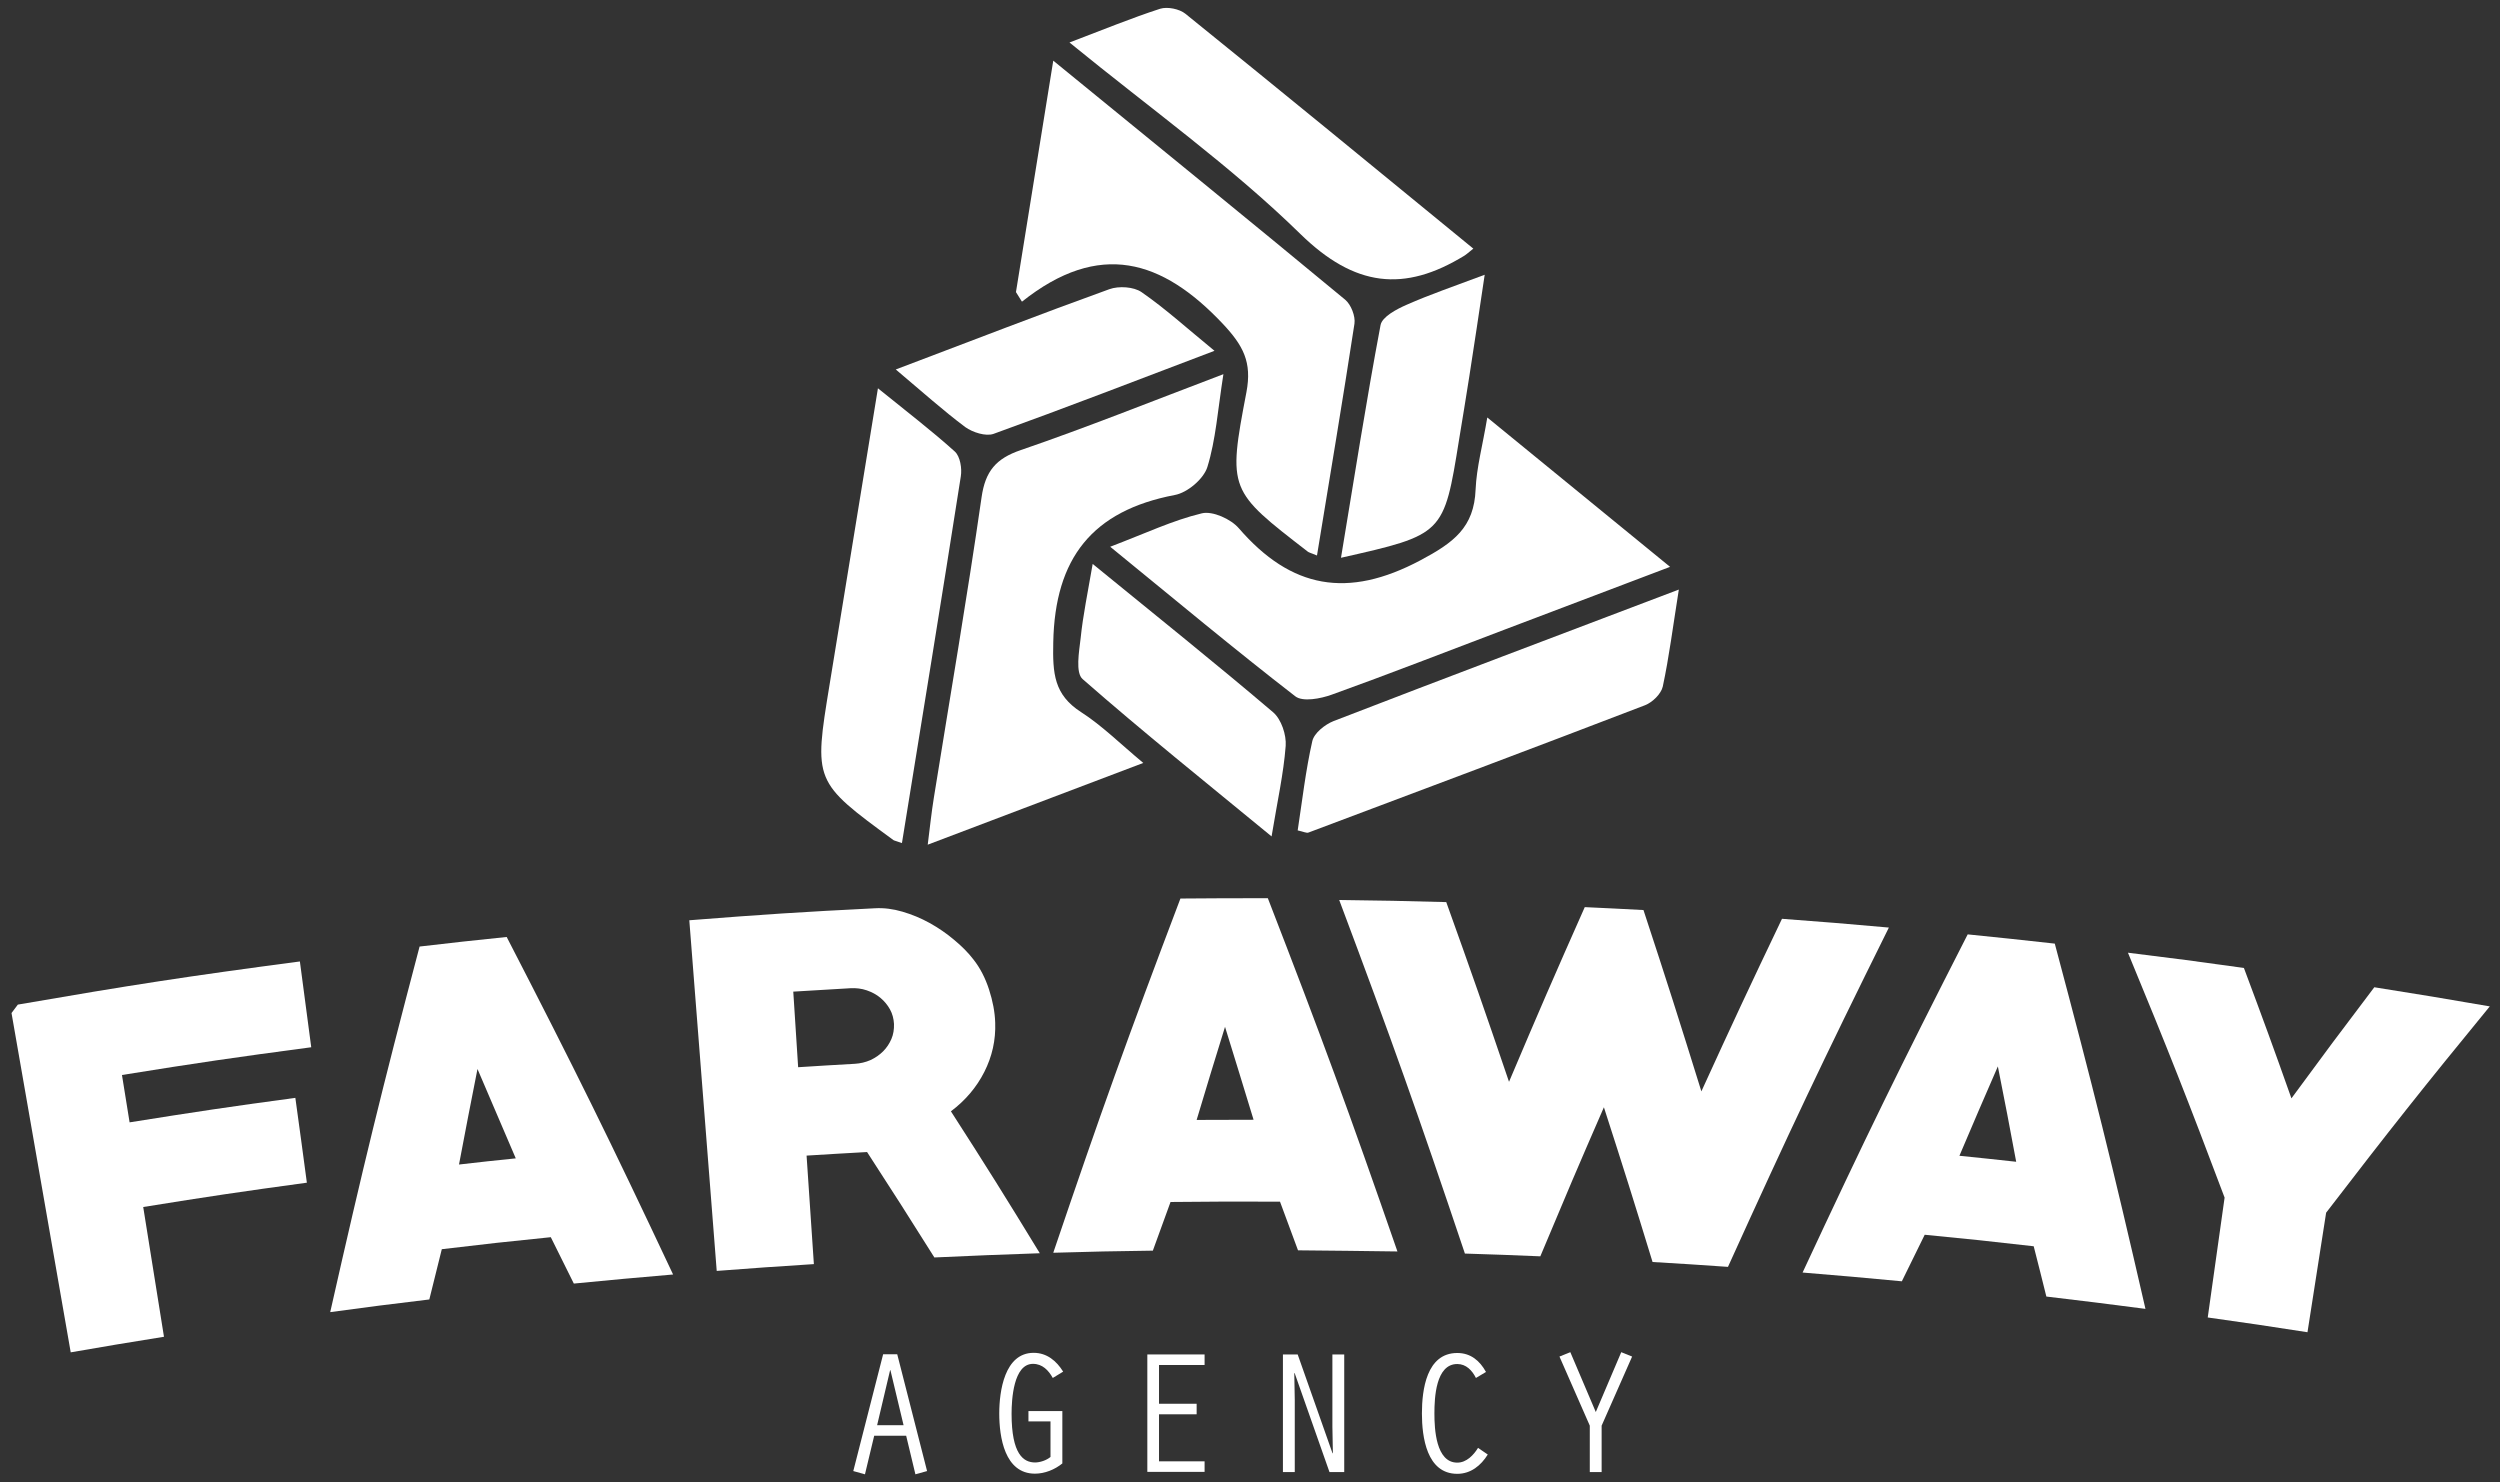 <?xml version="1.0" encoding="utf-8"?>
<!-- Generator: Adobe Illustrator 28.1.0, SVG Export Plug-In . SVG Version: 6.00 Build 0)  -->
<svg version="1.1" id="Layer_1" xmlns="http://www.w3.org/2000/svg" xmlns:xlink="http://www.w3.org/1999/xlink" x="0px" y="0px"
	 viewBox="0 0 154.14 91.4" style="enable-background:new 0 0 154.14 91.4;" xml:space="preserve">
<rect x="0" y="0" width="154.14" height="91.4" fill="#333333" stroke="none"/>
<style type="text/css">
	.st0{fill:#FFFFFF;}
</style>
<g>
	<g id="_x38_9VG9L_4_">
		<g>
			<path class="st0" d="M81.2,34.25c-0.42-0.17-0.51-0.19-0.57-0.24c-4.86-3.76-4.94-3.77-3.78-9.83c0.35-1.85-0.19-2.87-1.47-4.23
				c-3.72-3.94-7.59-5.15-12.37-1.35c-0.12-0.2-0.25-0.4-0.37-0.59c0.74-4.62,1.49-9.24,2.3-14.27c6.22,5.08,12.13,9.88,18,14.74
				c0.36,0.3,0.64,1.02,0.57,1.48C82.79,24.67,82,29.36,81.2,34.25z"/>
			<path class="st0" d="M91.7,25.74c3.82,3.12,7.34,6,11.27,9.21c-3.7,1.4-6.96,2.64-10.23,3.88c-3.54,1.34-7.07,2.72-10.63,4
				c-0.69,0.25-1.79,0.46-2.25,0.1c-3.75-2.9-7.39-5.94-11.41-9.22c2.16-0.82,3.86-1.63,5.65-2.06c0.66-0.16,1.79,0.35,2.28,0.92
				c3.23,3.73,6.71,4.36,11.19,1.98c2.05-1.09,3.32-2.02,3.41-4.38C91.04,28.82,91.41,27.48,91.7,25.74z"/>
			<path class="st0" d="M75.43,23.07c-0.35,2.23-0.47,4.05-0.99,5.73c-0.23,0.73-1.23,1.58-2.01,1.72
				c-5.08,0.97-7.39,3.89-7.49,9.09c-0.04,1.91,0.04,3.22,1.72,4.3c1.29,0.83,2.4,1.94,3.83,3.13c-4.5,1.71-8.74,3.31-13.29,5.04
				c0.13-1.04,0.23-1.98,0.38-2.91c0.99-6.17,2.05-12.33,2.94-18.51c0.23-1.61,0.89-2.39,2.42-2.91
				C66.96,26.37,70.93,24.78,75.43,23.07z"/>
			<path class="st0" d="M90.84,15.33c-0.4,0.32-0.46,0.38-0.53,0.42c-3.74,2.3-6.79,1.94-10.13-1.32C75.92,10.26,71,6.75,65.94,2.62
				c2.11-0.8,3.83-1.51,5.59-2.08c0.45-0.14,1.19,0.01,1.56,0.31C78.97,5.6,84.81,10.39,90.84,15.33z"/>
			<path class="st0" d="M55.61,51.98c-0.36-0.13-0.45-0.14-0.52-0.18c-4.93-3.61-4.92-3.61-3.94-9.6
				c0.97-5.92,1.93-11.84,2.98-18.26c1.79,1.45,3.32,2.62,4.74,3.9c0.33,0.3,0.45,1.04,0.37,1.53
				C58.07,36.85,56.85,44.32,55.61,51.98z"/>
			<path class="st0" d="M103.51,36.35c-0.37,2.32-0.6,4.16-0.99,5.98c-0.1,0.45-0.63,0.97-1.09,1.15
				c-6.9,2.65-13.83,5.25-20.75,7.85c-0.12,0.05-0.3-0.05-0.67-0.13c0.28-1.83,0.49-3.69,0.9-5.5c0.11-0.5,0.78-1.03,1.31-1.24
				C89.13,41.79,96.04,39.19,103.51,36.35z"/>
			<path class="st0" d="M67.37,34.77c3.92,3.2,7.57,6.12,11.13,9.15c0.5,0.43,0.82,1.39,0.77,2.07c-0.13,1.71-0.51,3.4-0.87,5.58
				c-4.06-3.34-7.93-6.44-11.65-9.7c-0.45-0.39-0.22-1.68-0.12-2.54C66.77,37.95,67.06,36.58,67.37,34.77z"/>
			<path class="st0" d="M82.68,34.39c0.81-4.87,1.55-9.63,2.44-14.35c0.1-0.51,0.99-0.98,1.61-1.25c1.42-0.63,2.9-1.13,4.81-1.85
				c-0.35,2.34-0.64,4.31-0.95,6.28c-0.2,1.3-0.42,2.6-0.63,3.89C89.02,32.96,89.02,32.96,82.68,34.39z"/>
			<path class="st0" d="M55.23,22.78c4.73-1.79,8.93-3.42,13.17-4.95c0.58-0.21,1.5-0.15,1.98,0.18c1.46,1.01,2.78,2.21,4.5,3.62
				c-4.79,1.82-9.19,3.52-13.62,5.12c-0.48,0.17-1.29-0.09-1.75-0.42C58.15,25.31,56.88,24.17,55.23,22.78z"/>
		</g>
	</g>
	<g>
		<g>
			<path class="st0" d="M7.52,66.28c0.19,1.17,0.28,1.75,0.47,2.92c4.08-0.65,6.13-0.96,10.22-1.51c0.29,2.09,0.43,3.14,0.71,5.23
				c-4.04,0.55-6.06,0.85-10.09,1.5c0.51,3.2,0.77,4.8,1.28,8c-2.3,0.37-3.45,0.56-5.75,0.96C2.9,75.01,2.17,70.83,0.71,62.46
				c0.16-0.21,0.23-0.31,0.39-0.52c6.94-1.2,10.42-1.74,17.39-2.66c0.28,2.12,0.42,3.17,0.7,5.29
				C14.51,65.19,12.18,65.53,7.52,66.28z"/>
			<path class="st0" d="M35.38,79.14c-0.57-1.15-0.85-1.72-1.42-2.86c-2.69,0.27-4.03,0.42-6.72,0.74c-0.31,1.24-0.46,1.86-0.77,3.1
				c-2.44,0.29-3.66,0.45-6.11,0.78c2.04-9.03,3.14-13.54,5.51-22.54c2.15-0.25,3.22-0.37,5.37-0.59
				c4.27,8.28,6.32,12.44,10.26,20.81C39.06,78.79,37.83,78.9,35.38,79.14z M29.44,65.91c-0.47,2.36-0.69,3.53-1.14,5.89
				c1.4-0.16,2.1-0.24,3.5-0.38C30.86,69.22,30.39,68.12,29.44,65.91z"/>
			<path class="st0" d="M57.61,77.53c-1.64-2.61-2.47-3.91-4.15-6.5c-1.49,0.08-2.24,0.13-3.73,0.22c0.18,2.68,0.27,4.01,0.45,6.69
				c-2.4,0.15-3.6,0.24-5.99,0.42c-0.67-8.65-1.01-12.97-1.69-21.62c4.58-0.36,6.87-0.51,11.45-0.74c0.55-0.03,1.11,0.04,1.69,0.21
				c0.58,0.17,1.14,0.4,1.68,0.7c0.54,0.3,1.05,0.65,1.51,1.04c0.47,0.39,0.87,0.79,1.19,1.21c0.41,0.52,0.73,1.14,0.96,1.85
				c0.23,0.71,0.36,1.39,0.38,2.04c0.04,1.08-0.19,2.09-0.67,3.04c-0.48,0.95-1.17,1.76-2.06,2.43c2.24,3.48,3.33,5.23,5.48,8.75
				C61.52,77.36,60.22,77.41,57.61,77.53z M52.43,60.93c-1.41,0.08-2.11,0.12-3.52,0.21c0.12,1.86,0.18,2.79,0.3,4.66
				c1.39-0.09,2.09-0.13,3.49-0.21c0.35-0.02,0.67-0.1,0.97-0.23c0.3-0.14,0.56-0.32,0.78-0.54c0.22-0.22,0.39-0.48,0.51-0.76
				c0.12-0.28,0.17-0.59,0.16-0.93c-0.02-0.33-0.1-0.63-0.25-0.9c-0.15-0.27-0.35-0.51-0.59-0.71c-0.24-0.2-0.52-0.35-0.84-0.46
				C53.12,60.95,52.78,60.91,52.43,60.93z"/>
			<path class="st0" d="M80.03,77.09c-0.44-1.2-0.66-1.8-1.11-3c-2.7-0.01-4.05-0.01-6.75,0.02c-0.44,1.2-0.66,1.8-1.09,3
				c-2.46,0.03-3.68,0.06-6.14,0.13c2.97-8.76,4.54-13.13,7.84-21.84c2.16-0.02,3.24-0.02,5.39-0.02
				c3.36,8.68,4.96,13.04,7.99,21.78C83.72,77.13,82.49,77.11,80.03,77.09z M75.53,63.31c-0.71,2.29-1.06,3.44-1.75,5.74
				c1.41-0.01,2.11-0.01,3.51-0.01C76.59,66.75,76.24,65.6,75.53,63.31z"/>
			<path class="st0" d="M106.54,78.11c-1.86-0.13-2.79-0.19-4.65-0.3c-1.17-3.82-1.77-5.73-3-9.54c-1.6,3.67-2.38,5.51-3.92,9.19
				c-1.86-0.08-2.79-0.11-4.65-0.17c-2.94-8.75-4.49-13.11-7.75-21.8c2.64,0.03,3.96,0.06,6.6,0.13c1.59,4.43,2.36,6.64,3.87,11.08
				c1.83-4.32,2.76-6.47,4.67-10.77c1.45,0.07,2.17,0.1,3.62,0.18c1.47,4.47,2.18,6.71,3.57,11.18c1.95-4.27,2.94-6.39,4.97-10.64
				c2.64,0.2,3.95,0.3,6.59,0.54C112.33,65.52,110.35,69.71,106.54,78.11z"/>
			<path class="st0" d="M126.17,79.94c-0.31-1.24-0.46-1.86-0.78-3.1c-2.69-0.31-4.03-0.45-6.72-0.71
				c-0.57,1.15-0.85,1.72-1.41,2.87c-2.45-0.23-3.67-0.34-6.12-0.54c3.91-8.39,5.95-12.56,10.18-20.85
				c2.15,0.22,3.23,0.33,5.37,0.57c2.4,9,3.52,13.5,5.59,22.52C129.83,80.38,128.61,80.23,126.17,79.94z M123.18,65.75
				c-0.96,2.2-1.43,3.3-2.37,5.51c1.4,0.14,2.1,0.22,3.5,0.37C123.87,69.28,123.65,68.1,123.18,65.75z"/>
			<path class="st0" d="M143.42,74.77c-0.46,2.95-0.69,4.42-1.15,7.37c-2.46-0.38-3.69-0.57-6.15-0.91
				c0.42-2.95,0.62-4.43,1.04-7.39c-2.28-6.06-3.47-9.08-5.96-15.1c2.86,0.35,4.29,0.54,7.15,0.94c1.2,3.21,1.79,4.82,2.93,8.04
				c2.02-2.75,3.04-4.12,5.11-6.85c2.85,0.45,4.28,0.69,7.12,1.18C149.38,67.09,147.36,69.64,143.42,74.77z"/>
		</g>
	</g>
	<g>
		<path class="st0" d="M53.9,88.52l-0.57,2.38l-0.72-0.2l1.84-7.2h0.87l1.84,7.2l-0.72,0.2l-0.57-2.38H53.9z M54.9,84.48h-0.02
			l-0.8,3.39h1.63L54.9,84.48z"/>
		<path class="st0" d="M65.5,90.23c-0.47,0.38-1.08,0.63-1.69,0.63c-1.87,0-2.2-2.26-2.2-3.71c0-1.36,0.32-3.74,2.12-3.74
			c0.82,0,1.41,0.5,1.82,1.16l-0.64,0.39c-0.26-0.47-0.64-0.87-1.22-0.87c-1.21,0-1.32,2.22-1.32,3.08c0,2.49,0.73,3,1.45,3
			c0.3,0,0.7-0.13,0.95-0.34v-2.19h-1.36V87h2.09V90.23z"/>
		<path class="st0" d="M70.74,83.51h3.53v0.65h-2.81v2.39h2.32v0.65h-2.32v2.9h2.81v0.65h-3.53V83.51z"/>
		<path class="st0" d="M79.1,83.51h0.91l2.15,6.1l0.02-0.02l-0.03-1.62v-4.46h0.73v7.25h-0.91l-2.15-6.11l-0.02,0.02l0.03,1.64v4.45
			H79.1V83.51z"/>
		<path class="st0" d="M91.73,89.68c-0.42,0.68-1.05,1.19-1.88,1.19c-1.89,0-2.18-2.28-2.18-3.72c0-1.45,0.28-3.73,2.18-3.73
			c0.83,0,1.39,0.48,1.77,1.17L91,84.96c-0.23-0.46-0.6-0.86-1.15-0.86c-1.33,0-1.41,2.09-1.41,3.05c0,0.95,0.09,3.03,1.41,3.03
			c0.57,0,1.01-0.47,1.28-0.91L91.73,89.68z"/>
		<path class="st0" d="M99.96,83.37l0.67,0.27l-1.88,4.26v2.86h-0.73V87.9l-1.87-4.26l0.67-0.27l1.57,3.69L99.96,83.37z"/>
	</g>
</g>
</svg>
